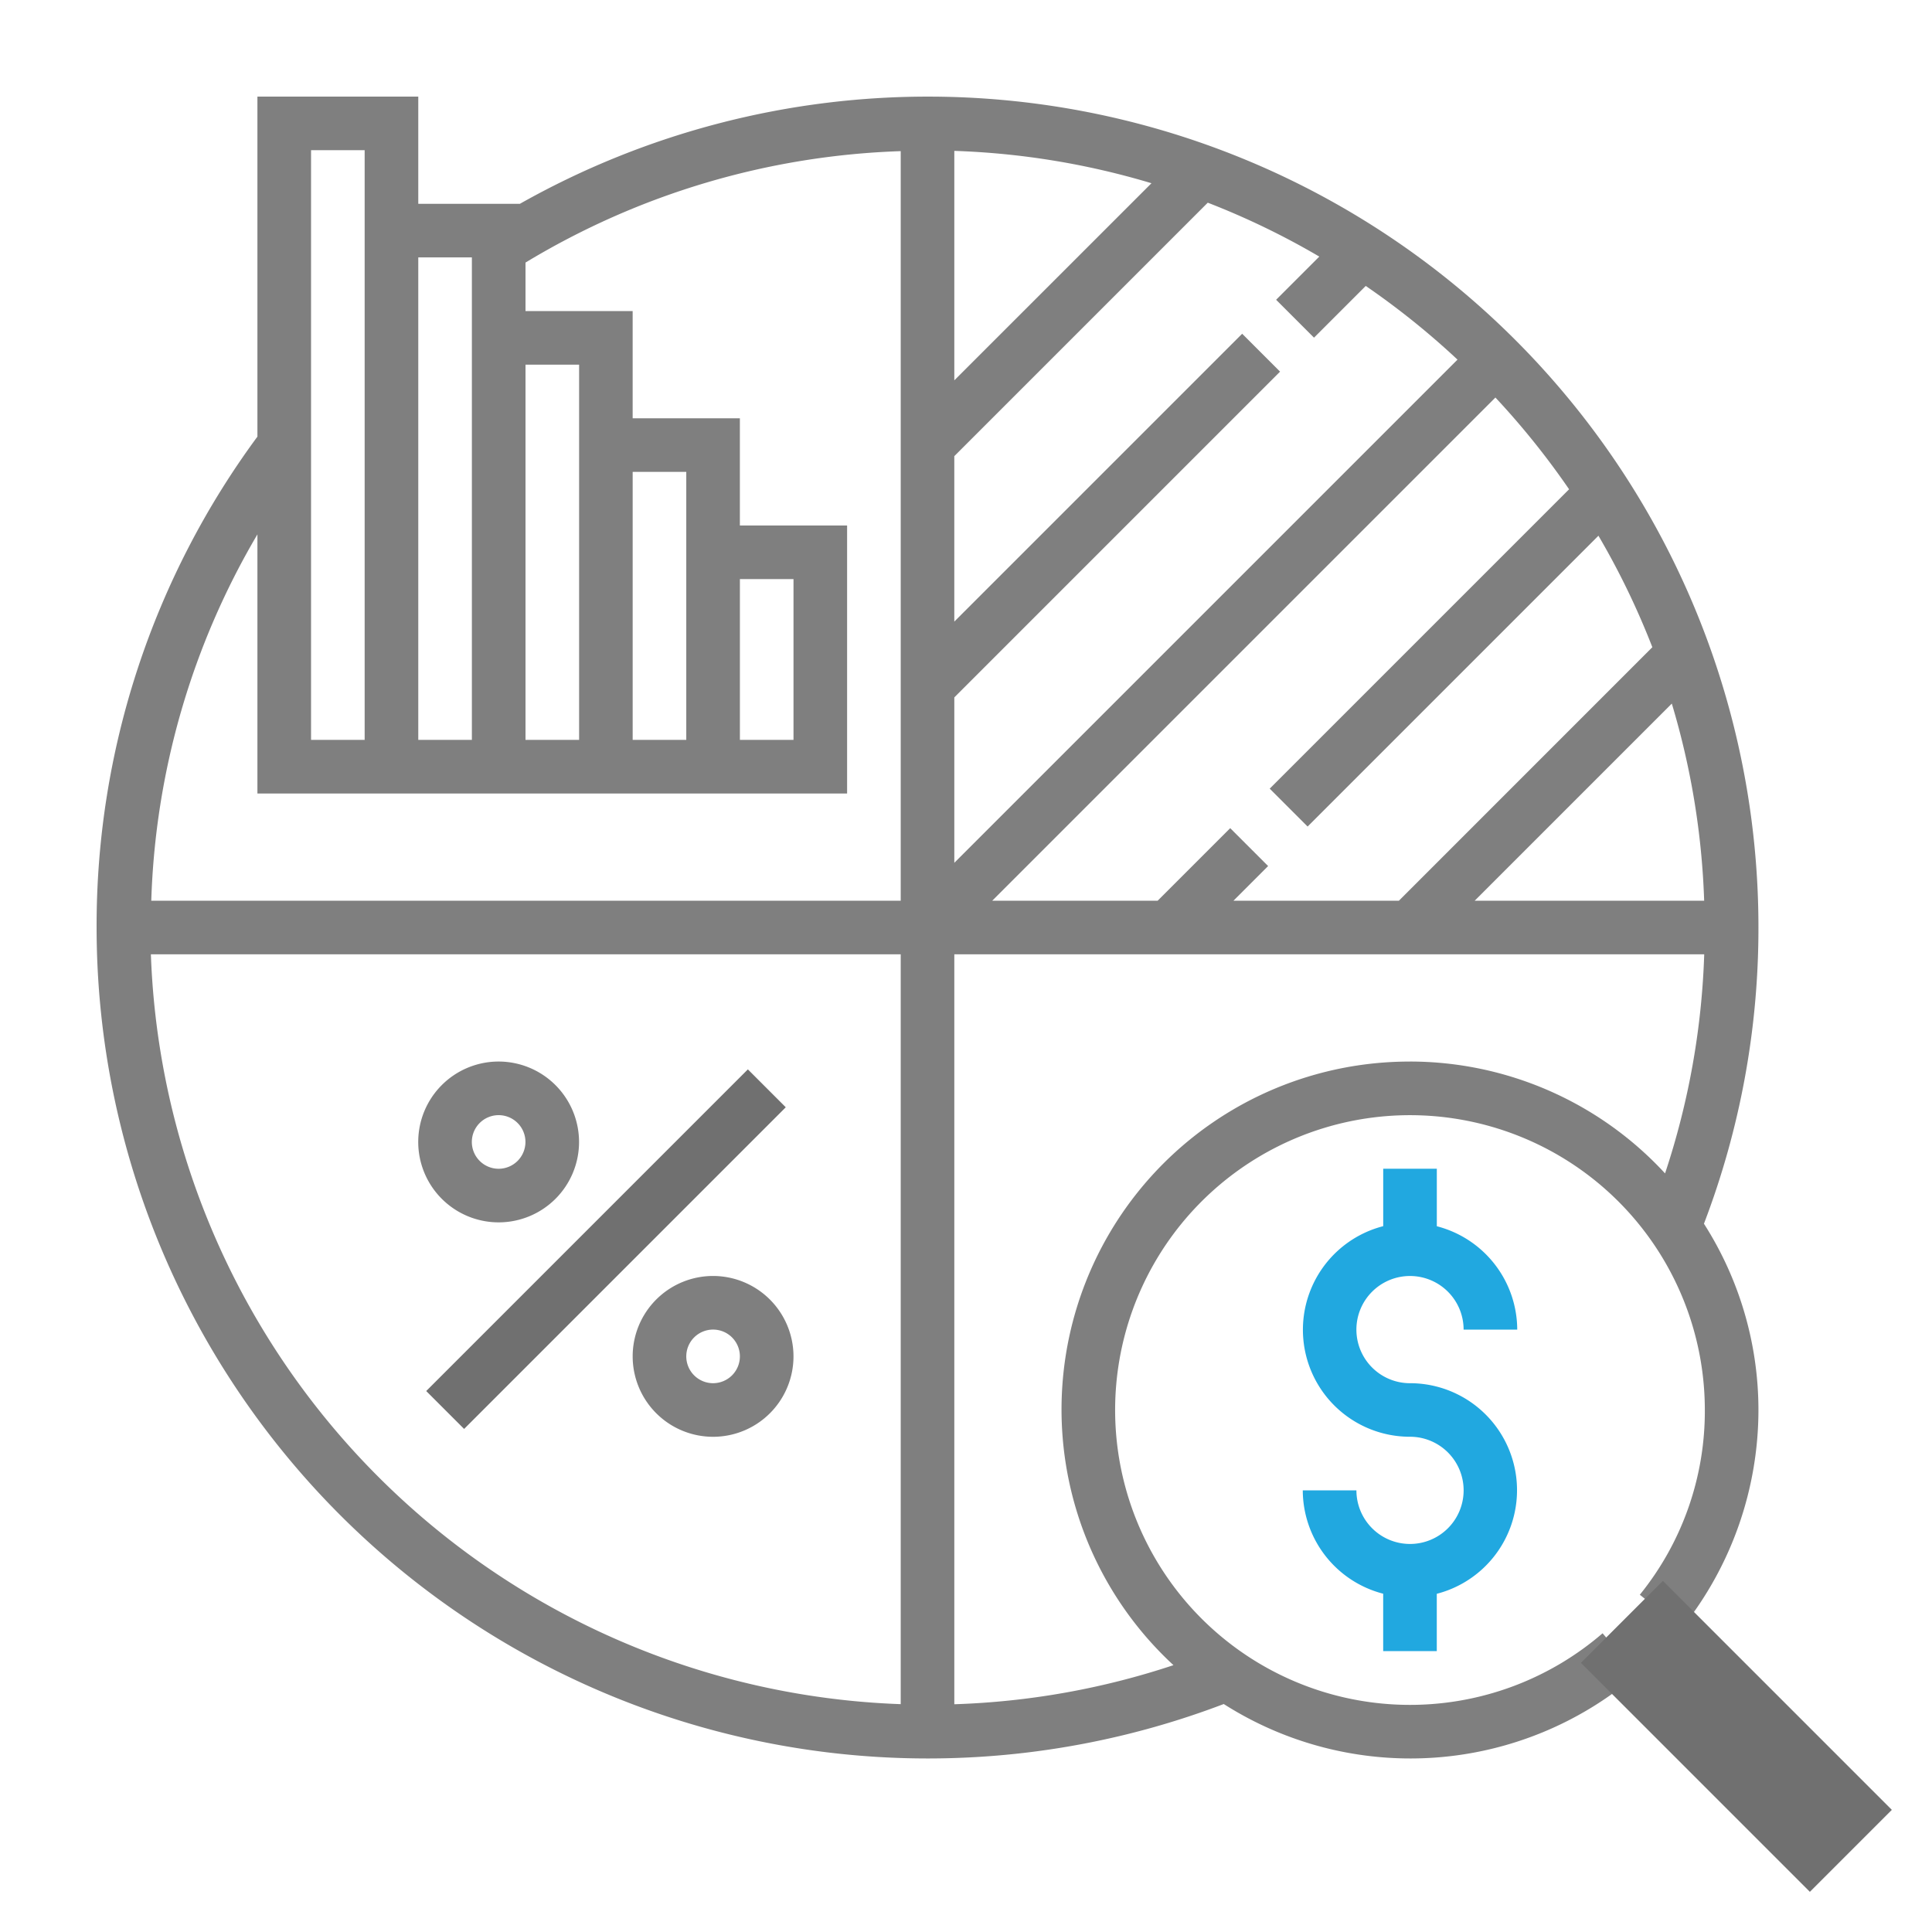 <svg xmlns="http://www.w3.org/2000/svg" xmlns:xlink="http://www.w3.org/1999/xlink" width="200" height="200" viewBox="0 0 200 200"><defs><clipPath id="clip-custom_1"><rect width="200" height="200"></rect></clipPath></defs><g id="custom_1" data-name="custom &#x2013; 1" clip-path="url(#clip-custom_1)"><g id="Group_308" data-name="Group 308" transform="translate(-24396 -2553)"><g id="Group_147" data-name="Group 147" transform="translate(24406 2563)"><g id="Group_146" data-name="Group 146" transform="translate(0)"><path id="Path_72" data-name="Path 72" d="M172.033,86.016A85.967,85.967,0,0,0,43.816,11.1H33.3V0H16.648V35.2A85.238,85.238,0,0,0,0,86.016,86.054,86.054,0,0,0,116.683,166.4a35.954,35.954,0,0,0,42.842-3.122l-3.627-4.2a30.523,30.523,0,1,1,10.586-23.113,30.194,30.194,0,0,1-6.729,19.121l4.326,3.48a36.191,36.191,0,0,0,7.952-22.6,35.823,35.823,0,0,0-5.641-19.287A85.675,85.675,0,0,0,172.033,86.016ZM44.4,27.747h5.549V66.593H44.4Zm-11.1-11.1h5.549V66.593H33.3ZM22.2,5.549h5.549V66.593H22.2ZM83.242,166.414A80.544,80.544,0,0,1,5.619,88.791H83.242Zm0-83.172H5.66A79.515,79.515,0,0,1,16.648,45.32V72.143H77.692V44.4h-11.1V33.3h-11.1V22.2H44.4V17.181A80.121,80.121,0,0,1,83.242,5.647ZM55.494,66.593V38.846h5.549V66.593Zm11.1,0V49.945h5.549V66.593Zm99.821,16.648H142.66l20.405-20.405A80.047,80.047,0,0,1,166.414,83.242ZM152.432,40.65,121.441,71.641l3.923,3.923L155.47,45.458A80.362,80.362,0,0,1,161.05,57L134.813,83.242H117.687l3.588-3.588-3.923-3.923-7.511,7.511H92.715l52.09-52.09A81.414,81.414,0,0,1,152.432,40.65ZM88.791,5.619A80.046,80.046,0,0,1,109.2,8.968L88.791,29.373Zm0,56.574,33.721-33.721-3.923-3.923-29.8,29.8V37.22l26.238-26.238a79.783,79.783,0,0,1,11.546,5.58l-4.47,4.47,3.923,3.923,5.355-5.355a81.123,81.123,0,0,1,9.5,7.628l-52.09,52.09Zm47.17,37.7a36.018,36.018,0,0,0-24.484,62.484,79.982,79.982,0,0,1-22.686,4.046V88.791H166.42a80.049,80.049,0,0,1-4.054,22.678A35.935,35.935,0,0,0,135.961,99.89Z" transform="translate(0)" fill="#7f7f7f"></path></g></g><g id="Group_149" data-name="Group 149" transform="translate(24440.121 2663.702)"><g id="Group_148" data-name="Group 148" transform="translate(0 0)"><rect id="Rectangle_32" data-name="Rectangle 32" width="47.089" height="5.549" transform="translate(0 33.297) rotate(-45)" fill="#707070"></rect></g></g><g id="Group_151" data-name="Group 151" transform="translate(24461.494 2685.088)"><g id="Group_150" data-name="Group 150"><path id="Path_73" data-name="Path 73" d="M168.324,352a8.324,8.324,0,1,0,8.324,8.324A8.334,8.334,0,0,0,168.324,352Zm0,11.1a2.775,2.775,0,1,1,2.775-2.775A2.777,2.777,0,0,1,168.324,363.1Z" transform="translate(-160 -352)" fill="#7f7f7f"></path></g></g><g id="Group_153" data-name="Group 153" transform="translate(24439.295 2662.89)"><g id="Group_152" data-name="Group 152"><path id="Path_74" data-name="Path 74" d="M104.324,288a8.324,8.324,0,1,0,8.324,8.324A8.334,8.334,0,0,0,104.324,288Zm0,11.1a2.775,2.775,0,1,1,2.775-2.775A2.778,2.778,0,0,1,104.324,299.1Z" transform="translate(-96 -288)" fill="#7f7f7f"></path></g></g><g id="Group_155" data-name="Group 155" transform="translate(24530.863 2673.989)"><g id="Group_154" data-name="Group 154"><path id="Path_75" data-name="Path 75" d="M371.1,342.2a5.549,5.549,0,1,1,5.549-5.549H382.2a11.087,11.087,0,0,0-8.324-10.7V320h-5.549v5.943a11.075,11.075,0,0,0,2.775,21.8,5.549,5.549,0,1,1-5.549,5.549H360a11.087,11.087,0,0,0,8.324,10.7v5.943h5.549V364a11.076,11.076,0,0,0-2.775-21.8Z" transform="translate(-360 -320)" fill="#21a8e0"></path></g></g><line id="Line_7" data-name="Line 7" x2="23.705" y2="23.705" transform="translate(24563.895 2720.894)" fill="none" stroke="#707070" stroke-width="12"></line></g></g></svg>